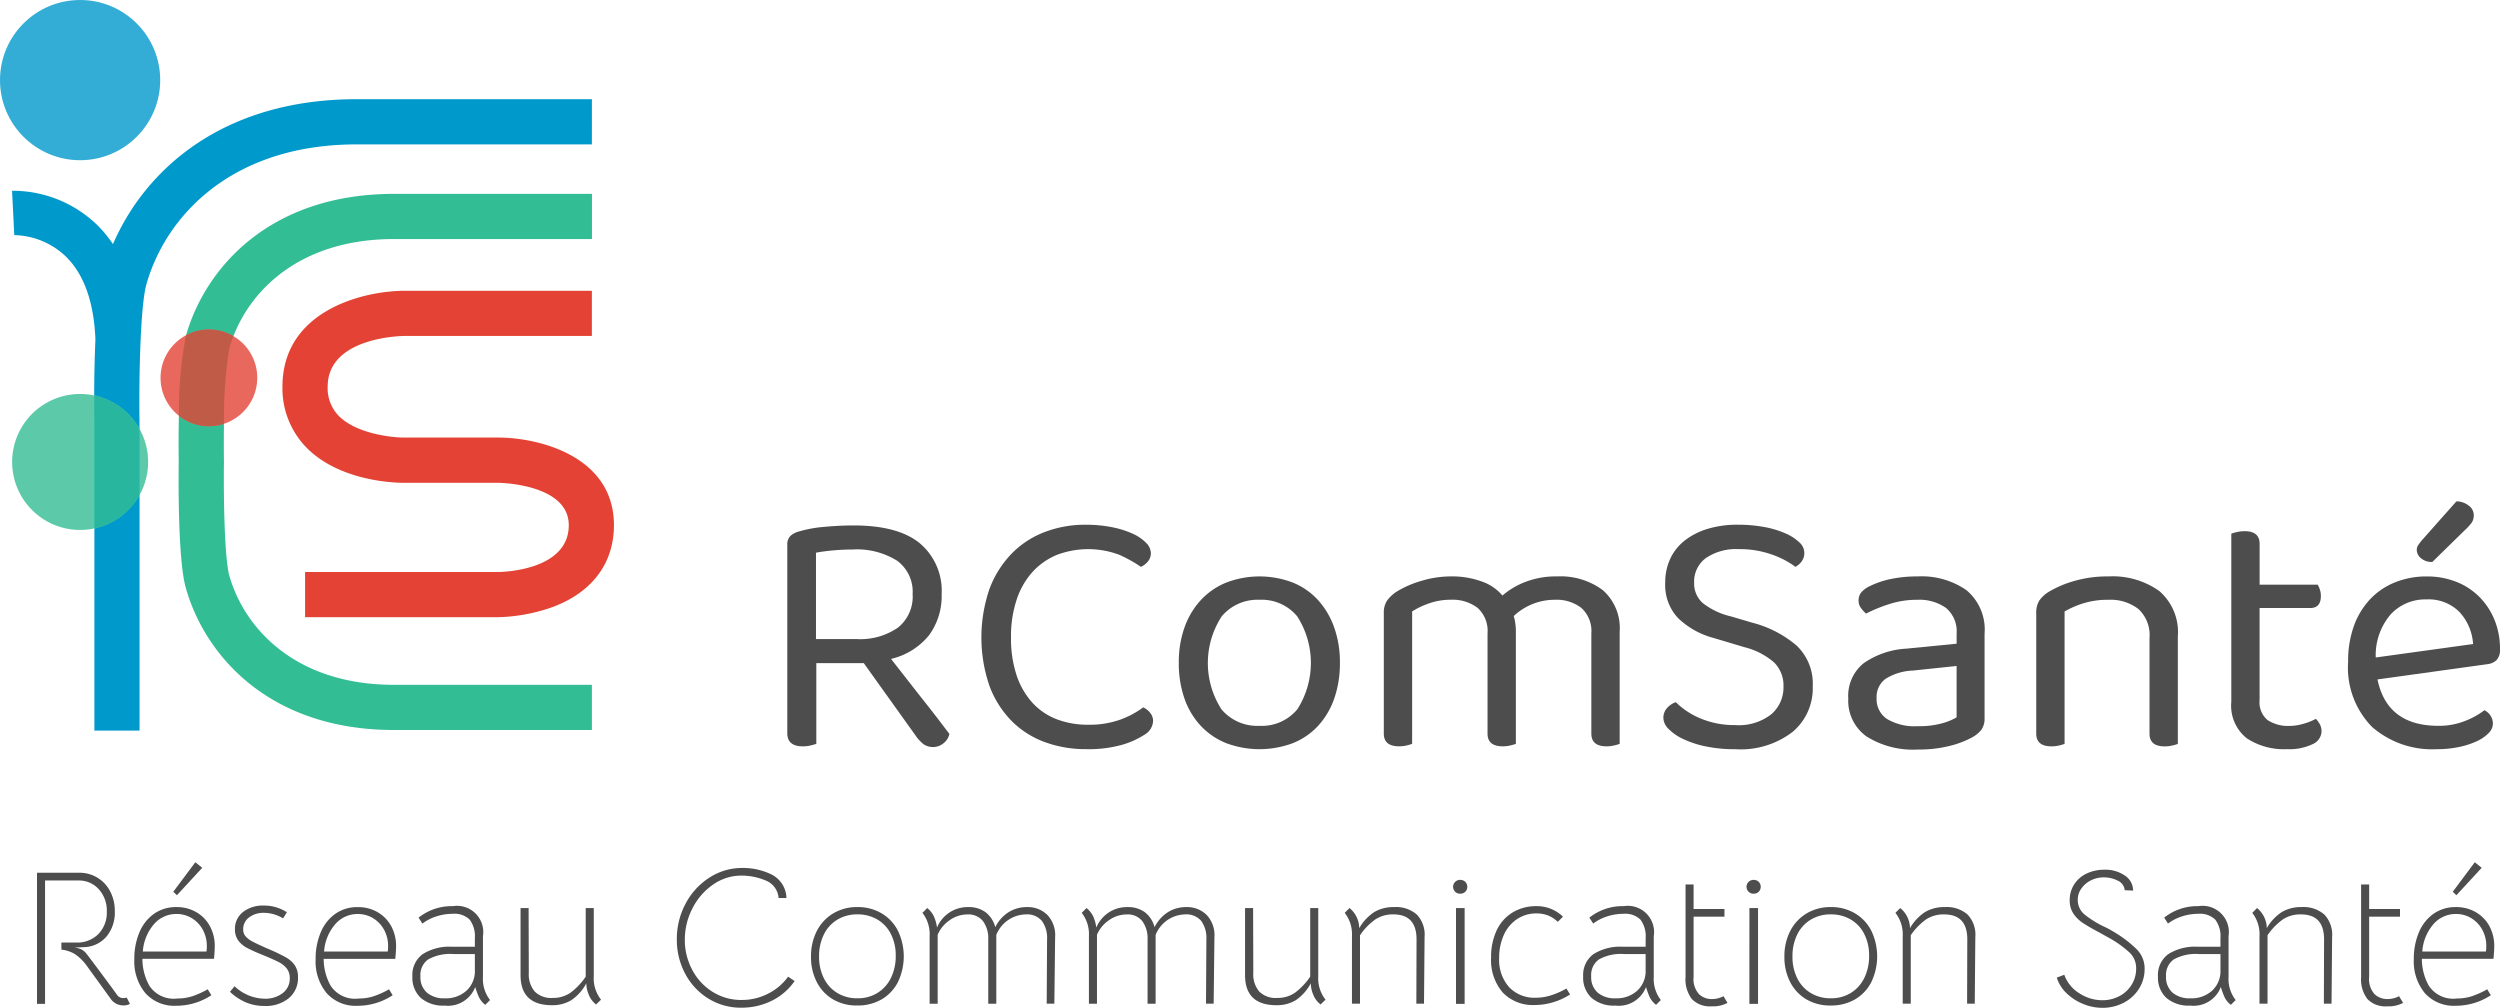 <svg xmlns="http://www.w3.org/2000/svg" width="205.914" height="83.015" viewBox="0 0 205.914 83.015">
  <g id="RComSante-logo" transform="translate(-22.128 -20.635)">
    <g id="Groupe_115" data-name="Groupe 115" transform="translate(86.974 61.93)">
      <path id="Tracé_139" data-name="Tracé 139" d="M238.42,185.631c-.117.039-.272.082-.466.131a2.665,2.665,0,0,1-.642.073q-1.283,0-1.283-1.079V169.244a1,1,0,0,1,.233-.714,1.611,1.611,0,0,1,.729-.394,10.441,10.441,0,0,1,2.085-.379q1.239-.116,2.406-.117,3.674,0,5.467,1.473a5.108,5.108,0,0,1,1.793,4.184,5.451,5.451,0,0,1-1.035,3.382,5.67,5.67,0,0,1-3.134,1.954l1.458,1.866q.728.933,1.385,1.764t1.166,1.5q.51.671.8,1.05a1.32,1.32,0,0,1-.51.787,1.336,1.336,0,0,1-.8.292,1.354,1.354,0,0,1-.817-.233,3.108,3.108,0,0,1-.67-.729l-4.257-5.948H238.42ZM241.744,177a5.463,5.463,0,0,0,3.383-.933,3.265,3.265,0,0,0,1.225-2.77,3.167,3.167,0,0,0-1.283-2.755,6.254,6.254,0,0,0-3.674-.919q-.787,0-1.589.073t-1.414.189V177Z" transform="translate(-236.029 -165.657)" fill="#4d4d4d"/>
      <path id="Tracé_140" data-name="Tracé 140" d="M305.311,169.771a1.044,1.044,0,0,1-.248.7,1.631,1.631,0,0,1-.568.437,11.673,11.673,0,0,0-1.779-.991,7.283,7.283,0,0,0-5.132,0,5.6,5.6,0,0,0-1.983,1.37,6.36,6.36,0,0,0-1.327,2.274,9.493,9.493,0,0,0-.481,3.149,9.589,9.589,0,0,0,.466,3.149,6.338,6.338,0,0,0,1.3,2.245,5.246,5.246,0,0,0,2,1.356,7.12,7.12,0,0,0,2.6.452,7.478,7.478,0,0,0,2.639-.423,7.265,7.265,0,0,0,1.881-1.006,1.462,1.462,0,0,1,.554.423,1.064,1.064,0,0,1,.262.714,1.382,1.382,0,0,1-.7,1.108,6.808,6.808,0,0,1-1.837.831,10.167,10.167,0,0,1-2.974.365,9.751,9.751,0,0,1-3.411-.583,7.473,7.473,0,0,1-2.726-1.735,8.207,8.207,0,0,1-1.823-2.872,12.322,12.322,0,0,1,.015-8.062,8.4,8.4,0,0,1,1.852-2.9,7.549,7.549,0,0,1,2.726-1.75,9.287,9.287,0,0,1,3.28-.583,11.105,11.105,0,0,1,2.2.2,7.66,7.66,0,0,1,1.72.539,3.581,3.581,0,0,1,1.108.758A1.244,1.244,0,0,1,305.311,169.771Z" transform="translate(-275.366 -165.514)" fill="#4d4d4d"/>
      <path id="Tracé_141" data-name="Tracé 141" d="M360.938,189.291a8.752,8.752,0,0,1-.467,2.945,6.464,6.464,0,0,1-1.327,2.245,5.705,5.705,0,0,1-2.085,1.429,7.826,7.826,0,0,1-5.482,0,5.839,5.839,0,0,1-2.1-1.429,6.338,6.338,0,0,1-1.341-2.245,8.746,8.746,0,0,1-.467-2.945,8.5,8.5,0,0,1,.481-2.945,6.519,6.519,0,0,1,1.356-2.245,5.852,5.852,0,0,1,2.1-1.429,7.666,7.666,0,0,1,5.424,0,5.71,5.71,0,0,1,2.085,1.429,6.644,6.644,0,0,1,1.341,2.245A8.51,8.51,0,0,1,360.938,189.291Zm-6.619-5.19a3.837,3.837,0,0,0-3.12,1.37,7.046,7.046,0,0,0-.015,7.654,3.846,3.846,0,0,0,3.135,1.356,3.785,3.785,0,0,0,3.12-1.371,7.1,7.1,0,0,0-.014-7.64A3.8,3.8,0,0,0,354.319,184.1Z" transform="translate(-315.422 -175.994)" fill="#4d4d4d"/>
      <path id="Tracé_142" data-name="Tracé 142" d="M422.387,184.771a3.34,3.34,0,0,0-2.187-.671,4.911,4.911,0,0,0-3.382,1.341,4.357,4.357,0,0,1,.175,1.254v9.272a3.6,3.6,0,0,1-.452.131,2.718,2.718,0,0,1-.627.073q-1.254,0-1.254-1.05v-8.252a2.563,2.563,0,0,0-.817-2.1,3.389,3.389,0,0,0-2.216-.671,5.3,5.3,0,0,0-1.764.291,6.633,6.633,0,0,0-1.414.671v10.905a3.714,3.714,0,0,1-.438.131,2.66,2.66,0,0,1-.641.073q-1.254,0-1.254-1.05v-9.943a1.8,1.8,0,0,1,.248-.977,2.9,2.9,0,0,1,.86-.8,8.24,8.24,0,0,1,2-.86,8.412,8.412,0,0,1,2.435-.364,7.1,7.1,0,0,1,2.537.423,3.879,3.879,0,0,1,1.691,1.152,6.394,6.394,0,0,1,1.895-1.123,6.983,6.983,0,0,1,2.6-.452,5.842,5.842,0,0,1,3.761,1.123,4.164,4.164,0,0,1,1.4,3.455v9.214a3.558,3.558,0,0,1-.452.131,2.718,2.718,0,0,1-.627.073q-1.254,0-1.254-1.05v-8.252A2.564,2.564,0,0,0,422.387,184.771Z" transform="translate(-356.984 -175.994)" fill="#4d4d4d"/>
      <path id="Tracé_143" data-name="Tracé 143" d="M491.78,183.942a4.343,4.343,0,0,0,2.959-.889,2.915,2.915,0,0,0,1.006-2.289,2.655,2.655,0,0,0-.773-1.983,5.857,5.857,0,0,0-2.435-1.254L490,176.769a6.7,6.7,0,0,1-2.93-1.633,3.968,3.968,0,0,1-1.065-2.916,4.591,4.591,0,0,1,.423-2,4.112,4.112,0,0,1,1.21-1.5,5.8,5.8,0,0,1,1.881-.948,8.4,8.4,0,0,1,2.464-.335,11.752,11.752,0,0,1,2.173.189,7.8,7.8,0,0,1,1.749.525,3.877,3.877,0,0,1,1.152.744,1.165,1.165,0,0,1,.2,1.545,1.517,1.517,0,0,1-.525.467,7.3,7.3,0,0,0-1.968-1.021,7.892,7.892,0,0,0-2.7-.437,4.423,4.423,0,0,0-2.7.729,2.4,2.4,0,0,0-.977,2.041,2.15,2.15,0,0,0,.7,1.662,5.9,5.9,0,0,0,2.333,1.108l1.779.525a9.083,9.083,0,0,1,3.63,1.881,4.331,4.331,0,0,1,1.327,3.368A4.686,4.686,0,0,1,496.5,184.5a7.034,7.034,0,0,1-4.723,1.429,11.7,11.7,0,0,1-2.435-.233,8.049,8.049,0,0,1-1.866-.612,4.061,4.061,0,0,1-1.2-.831,1.325,1.325,0,0,1-.423-.889,1.186,1.186,0,0,1,.306-.831,1.762,1.762,0,0,1,.714-.481,6.347,6.347,0,0,0,1.866,1.268,7.261,7.261,0,0,0,1.37.452A7.385,7.385,0,0,0,491.78,183.942Z" transform="translate(-413.694 -165.514)" fill="#4d4d4d"/>
      <path id="Tracé_144" data-name="Tracé 144" d="M544.268,182.176a6.465,6.465,0,0,1,4.024,1.137,4.226,4.226,0,0,1,1.487,3.586v6.911a1.63,1.63,0,0,1-.248.977,2.458,2.458,0,0,1-.743.627,7.6,7.6,0,0,1-1.852.714,10.318,10.318,0,0,1-2.639.306,7.186,7.186,0,0,1-4.243-1.079,3.6,3.6,0,0,1-1.5-3.12,3.452,3.452,0,0,1,1.254-2.9,6.794,6.794,0,0,1,3.528-1.21l4.141-.408V186.9a2.513,2.513,0,0,0-.875-2.128,3.788,3.788,0,0,0-2.362-.671,7.428,7.428,0,0,0-2.3.35,12.733,12.733,0,0,0-1.924.787,2.746,2.746,0,0,1-.423-.467.972.972,0,0,1-.19-.583,1.061,1.061,0,0,1,.2-.671,1.992,1.992,0,0,1,.642-.5,7.183,7.183,0,0,1,1.808-.627A10.565,10.565,0,0,1,544.268,182.176Zm.029,12.334a6.975,6.975,0,0,0,2.027-.248,4.7,4.7,0,0,0,1.152-.481v-4.228l-3.615.379a4.544,4.544,0,0,0-2.245.685,1.852,1.852,0,0,0-.729,1.589,1.962,1.962,0,0,0,.846,1.706A4.463,4.463,0,0,0,544.3,194.51Z" transform="translate(-451.165 -175.994)" fill="#4d4d4d"/>
      <path id="Tracé_145" data-name="Tracé 145" d="M600.564,184.859a3.751,3.751,0,0,0-2.464-.758,6.754,6.754,0,0,0-2.07.291,7.693,7.693,0,0,0-1.545.671v10.905a3.713,3.713,0,0,1-.438.131,2.66,2.66,0,0,1-.642.073q-1.253,0-1.254-1.05v-9.943a1.856,1.856,0,0,1,.248-1.006,2.625,2.625,0,0,1,.86-.773,8.708,8.708,0,0,1,2.012-.845,9.773,9.773,0,0,1,2.828-.379,6.632,6.632,0,0,1,4.184,1.2,4.478,4.478,0,0,1,1.531,3.761v8.835a3.547,3.547,0,0,1-.452.131,2.719,2.719,0,0,1-.627.073q-1.254,0-1.254-1.05V187.25A2.925,2.925,0,0,0,600.564,184.859Z" transform="translate(-489.281 -175.994)" fill="#4d4d4d"/>
      <path id="Tracé_146" data-name="Tracé 146" d="M652.349,187.217a5.578,5.578,0,0,1-3.31-.9,3.432,3.432,0,0,1-1.268-3v-13.85a3.526,3.526,0,0,1,.452-.131,2.83,2.83,0,0,1,.656-.073q1.225,0,1.225,1.05v3.353h4.782a2.25,2.25,0,0,1,.175.394,1.616,1.616,0,0,1,.087.54q0,.991-.875.991H650.1v7.581a1.908,1.908,0,0,0,.656,1.647,3.085,3.085,0,0,0,1.851.481,4.072,4.072,0,0,0,1.108-.175,4.644,4.644,0,0,0,1.021-.408,1.964,1.964,0,0,1,.321.437,1.24,1.24,0,0,1,.146.612,1.2,1.2,0,0,1-.758,1.049A4.473,4.473,0,0,1,652.349,187.217Z" transform="translate(-528.834 -166.806)" fill="#4d4d4d"/>
      <path id="Tracé_147" data-name="Tracé 147" d="M683.5,175.443q.788,3.82,5.015,3.82a5.766,5.766,0,0,0,2.216-.408,6.485,6.485,0,0,0,1.575-.875,1.241,1.241,0,0,1,.7,1.108,1.133,1.133,0,0,1-.365.787,3.27,3.27,0,0,1-.991.671,6.746,6.746,0,0,1-1.458.467,8.7,8.7,0,0,1-1.793.175,7.53,7.53,0,0,1-5.351-1.837,6.983,6.983,0,0,1-1.968-5.365,8.479,8.479,0,0,1,.481-2.96,6.348,6.348,0,0,1,1.341-2.2,5.776,5.776,0,0,1,2.056-1.385,6.886,6.886,0,0,1,2.595-.481,6.533,6.533,0,0,1,2.42.437,5.549,5.549,0,0,1,1.91,1.239,5.769,5.769,0,0,1,1.254,1.9,6.245,6.245,0,0,1,.452,2.406,1.226,1.226,0,0,1-.292.919,1.366,1.366,0,0,1-.816.335Zm4.024-6.59a3.872,3.872,0,0,0-2.945,1.239,5.177,5.177,0,0,0-1.225,3.543l8.019-1.108a4.285,4.285,0,0,0-1.123-2.639A3.569,3.569,0,0,0,687.525,168.853ZM690,160.776a1.667,1.667,0,0,1,1.035.365.971.971,0,0,1,.394.744,1.113,1.113,0,0,1-.175.656,4.378,4.378,0,0,1-.583.627l-2.654,2.6a1.366,1.366,0,0,1-.933-.306.9.9,0,0,1-.35-.685.738.738,0,0,1,.146-.437c.1-.136.194-.263.292-.379Z" transform="translate(-552.522 -160.776)" fill="#4d4d4d"/>
    </g>
    <g id="Groupe_116" data-name="Groupe 116" transform="translate(25.176 91.656)">
      <path id="Tracé_148" data-name="Tracé 148" d="M40.335,276.03a1.014,1.014,0,0,1-.536.127,1.262,1.262,0,0,1-1.058-.553l-1.909-2.636a4.007,4.007,0,0,0-1-1.018,2.689,2.689,0,0,0-1.144-.387v-.584h1.231a2.438,2.438,0,0,0,1.815-.7,2.52,2.52,0,0,0,.695-1.854,2.605,2.605,0,0,0-.663-1.839,2.179,2.179,0,0,0-1.673-.718H33.343V276.03H32.68v-10.8h3.472a2.827,2.827,0,0,1,2.557,1.539,3.45,3.45,0,0,1,.379,1.634,3.091,3.091,0,0,1-.679,2.076,2.505,2.505,0,0,1-1.815.876q-.538.032-.837.032a2,2,0,0,1,.615.174,1.444,1.444,0,0,1,.426.394q.505.663,1.262,1.681t1.2,1.634a.619.619,0,0,0,.521.284.658.658,0,0,0,.284-.047Z" transform="translate(-32.68 -264.367)" fill="#4d4d4d"/>
      <path id="Tracé_149" data-name="Tracé 149" d="M61.674,272.4a2.4,2.4,0,0,0,2.312,1.05,3.97,3.97,0,0,0,1.215-.182,7.182,7.182,0,0,0,1.278-.576l.3.489a5.247,5.247,0,0,1-2.888.868,3.2,3.2,0,0,1-2.549-1.042,4.1,4.1,0,0,1-.908-2.793,5.522,5.522,0,0,1,.426-2.225,3.51,3.51,0,0,1,1.207-1.523,3.133,3.133,0,0,1,1.838-.544,3.188,3.188,0,0,1,1.634.418,2.949,2.949,0,0,1,1.12,1.152,3.439,3.439,0,0,1,.4,1.681q0,.284-.063,1.01H61.1A4.537,4.537,0,0,0,61.674,272.4Zm4.7-2.817a2.568,2.568,0,0,0,.031-.442,2.753,2.753,0,0,0-.339-1.365,2.5,2.5,0,0,0-.907-.947,2.388,2.388,0,0,0-1.247-.339,2.42,2.42,0,0,0-1.87.852,3.838,3.838,0,0,0-.907,2.241Zm-2.731-4.924,1.815-2.431.568.458-2.084,2.257Z" transform="translate(-52.418 -262.23)" fill="#4d4d4d"/>
      <path id="Tracé_150" data-name="Tracé 150" d="M89.041,282.564a4.482,4.482,0,0,1-1.341-.884l.379-.458a3.664,3.664,0,0,0,2.478,1.026,2.331,2.331,0,0,0,1.484-.458,1.482,1.482,0,0,0,.584-1.231,1.249,1.249,0,0,0-.252-.805,2.064,2.064,0,0,0-.687-.537q-.435-.221-1.318-.584a13.655,13.655,0,0,1-1.263-.568,2.138,2.138,0,0,1-.718-.608,1.5,1.5,0,0,1-.276-.923,1.745,1.745,0,0,1,.655-1.42,2.668,2.668,0,0,1,1.744-.537,3.431,3.431,0,0,1,1.878.552l-.315.505a3.013,3.013,0,0,0-1.547-.458,1.971,1.971,0,0,0-1.255.379,1.19,1.19,0,0,0-.481.979.873.873,0,0,0,.181.56,1.943,1.943,0,0,0,.608.458q.426.229,1.341.623a14.1,14.1,0,0,1,1.405.679,2.212,2.212,0,0,1,.718.647,1.7,1.7,0,0,1,.26.979,2.143,2.143,0,0,1-.758,1.728,3,3,0,0,1-2,.639A3.925,3.925,0,0,1,89.041,282.564Z" transform="translate(-71.807 -271.011)" fill="#4d4d4d"/>
      <path id="Tracé_151" data-name="Tracé 151" d="M113.361,281.494a2.4,2.4,0,0,0,2.313,1.05,3.966,3.966,0,0,0,1.215-.182,7.172,7.172,0,0,0,1.279-.576l.3.489a5.25,5.25,0,0,1-2.889.868,3.2,3.2,0,0,1-2.549-1.042,4.1,4.1,0,0,1-.907-2.793,5.527,5.527,0,0,1,.426-2.225,3.512,3.512,0,0,1,1.207-1.523,3.134,3.134,0,0,1,1.839-.544,3.184,3.184,0,0,1,1.634.418,2.947,2.947,0,0,1,1.121,1.152,3.439,3.439,0,0,1,.4,1.681q0,.284-.064,1.01h-5.9A4.547,4.547,0,0,0,113.361,281.494Zm4.7-2.817a2.54,2.54,0,0,0,.031-.442,2.756,2.756,0,0,0-.339-1.365,2.494,2.494,0,0,0-.908-.947,2.386,2.386,0,0,0-1.247-.339,2.419,2.419,0,0,0-1.87.852,3.841,3.841,0,0,0-.908,2.241Z" transform="translate(-89.174 -271.322)" fill="#4d4d4d"/>
      <path id="Tracé_152" data-name="Tracé 152" d="M145.215,282.278a6.224,6.224,0,0,1-.324-.876,2.4,2.4,0,0,1-2.526,1.531,2.806,2.806,0,0,1-1.957-.631,2.268,2.268,0,0,1-.694-1.768,2.127,2.127,0,0,1,.837-1.831,4.124,4.124,0,0,1,2.463-.616h1.846v-.694a2.291,2.291,0,0,0-.426-1.539,1.794,1.794,0,0,0-1.4-.481,4.4,4.4,0,0,0-1.318.205,3.826,3.826,0,0,0-1.176.6l-.316-.489a4.381,4.381,0,0,1,2.825-.947,2.166,2.166,0,0,1,2.478,2.478v3.346a2.838,2.838,0,0,0,.584,1.91l-.395.395A1.8,1.8,0,0,1,145.215,282.278Zm-1.034-.584a2.183,2.183,0,0,0,.679-1.665v-1.342h-1.768a3.746,3.746,0,0,0-2.076.442,1.57,1.57,0,0,0-.639,1.389,1.69,1.69,0,0,0,.537,1.35,2.163,2.163,0,0,0,1.468.466A2.518,2.518,0,0,0,144.181,281.694Z" transform="translate(-108.796 -271.128)" fill="#4d4d4d"/>
      <path id="Tracé_153" data-name="Tracé 153" d="M168.4,280.812v-5.524h.663l.016,5.35a2.163,2.163,0,0,0,.489,1.523,1.9,1.9,0,0,0,1.468.529,2.509,2.509,0,0,0,1.484-.434,5.517,5.517,0,0,0,1.247-1.318v-5.65h.663v5.635a2.825,2.825,0,0,0,.6,1.91l-.41.395a1.868,1.868,0,0,1-.6-.8,2.468,2.468,0,0,1-.205-.939,3.85,3.85,0,0,1-1.255,1.4,2.993,2.993,0,0,1-1.57.4Q168.4,283.29,168.4,280.812Z" transform="translate(-128.572 -271.516)" fill="#4d4d4d"/>
      <path id="Tracé_154" data-name="Tracé 154" d="M214.807,274.617a5.309,5.309,0,0,1-1.9-2.044,5.916,5.916,0,0,1-.687-2.833,6.137,6.137,0,0,1,.718-2.928,5.664,5.664,0,0,1,1.958-2.147,4.93,4.93,0,0,1,2.722-.8,5.322,5.322,0,0,1,2.415.544,2.217,2.217,0,0,1,1.215,1.933H220.6a1.678,1.678,0,0,0-1.081-1.452,5.143,5.143,0,0,0-1.981-.395,4.028,4.028,0,0,0-2.336.742,5.225,5.225,0,0,0-1.7,1.965,5.6,5.6,0,0,0-.624,2.58,5.208,5.208,0,0,0,.6,2.454,4.691,4.691,0,0,0,1.673,1.823,4.422,4.422,0,0,0,2.415.679,4.7,4.7,0,0,0,2.171-.521,4.519,4.519,0,0,0,1.649-1.4l.537.363A4.978,4.978,0,0,1,220,274.822a5.591,5.591,0,0,1-2.446.552A5.085,5.085,0,0,1,214.807,274.617Z" transform="translate(-159.52 -263.396)" fill="#4d4d4d"/>
      <path id="Tracé_155" data-name="Tracé 155" d="M251.743,282.622A3.492,3.492,0,0,1,250.4,281.2a4.442,4.442,0,0,1-.481-2.1,4.527,4.527,0,0,1,.481-2.123,3.571,3.571,0,0,1,1.35-1.444,3.789,3.789,0,0,1,1.989-.521,3.833,3.833,0,0,1,1.988.513,3.522,3.522,0,0,1,1.35,1.436,4.888,4.888,0,0,1,0,4.23,3.47,3.47,0,0,1-1.35,1.428,3.911,3.911,0,0,1-2,.5A3.837,3.837,0,0,1,251.743,282.622Zm3.646-.537a2.964,2.964,0,0,0,1.113-1.239,4.057,4.057,0,0,0,.394-1.823,3.874,3.874,0,0,0-.394-1.783,2.892,2.892,0,0,0-1.113-1.2,3.172,3.172,0,0,0-1.649-.426,3.125,3.125,0,0,0-1.649.434,2.916,2.916,0,0,0-1.113,1.223,4,4,0,0,0-.395,1.815,3.915,3.915,0,0,0,.395,1.791,2.923,2.923,0,0,0,1.113,1.215,3.123,3.123,0,0,0,1.649.434A3.083,3.083,0,0,0,255.389,282.086Z" transform="translate(-186.167 -271.322)" fill="#4d4d4d"/>
      <path id="Tracé_156" data-name="Tracé 156" d="M281.117,275.488l.395-.395a2.006,2.006,0,0,1,.544.679,3.235,3.235,0,0,1,.261.931,2.722,2.722,0,0,1,2.573-1.689,2.33,2.33,0,0,1,1.42.418,2.252,2.252,0,0,1,.805,1.239,3.071,3.071,0,0,1,1.1-1.239,2.8,2.8,0,0,1,1.5-.418,2.289,2.289,0,0,1,1.7.655,2.431,2.431,0,0,1,.631,1.823l-.063,5.477h-.631l.031-5.3a2.383,2.383,0,0,0-.426-1.515,1.591,1.591,0,0,0-1.326-.537,2.67,2.67,0,0,0-2.43,1.689v5.666h-.663v-5.3a2.363,2.363,0,0,0-.434-1.5,1.518,1.518,0,0,0-1.27-.553,2.519,2.519,0,0,0-1.492.489,2.706,2.706,0,0,0-.97,1.184v5.682h-.663V277.4A2.863,2.863,0,0,0,281.117,275.488Z" transform="translate(-208.188 -271.322)" fill="#4d4d4d"/>
      <path id="Tracé_157" data-name="Tracé 157" d="M325.811,275.488l.395-.395a2,2,0,0,1,.545.679,3.242,3.242,0,0,1,.261.931,2.722,2.722,0,0,1,2.573-1.689,2.331,2.331,0,0,1,1.42.418,2.251,2.251,0,0,1,.805,1.239,3.071,3.071,0,0,1,1.1-1.239,2.8,2.8,0,0,1,1.5-.418,2.29,2.29,0,0,1,1.7.655,2.431,2.431,0,0,1,.631,1.823l-.063,5.477h-.631l.032-5.3a2.381,2.381,0,0,0-.426-1.515,1.591,1.591,0,0,0-1.326-.537,2.67,2.67,0,0,0-2.43,1.689v5.666h-.663v-5.3a2.364,2.364,0,0,0-.434-1.5,1.519,1.519,0,0,0-1.27-.553,2.519,2.519,0,0,0-1.492.489,2.711,2.711,0,0,0-.971,1.184v5.682h-.663V277.4A2.864,2.864,0,0,0,325.811,275.488Z" transform="translate(-239.762 -271.322)" fill="#4d4d4d"/>
      <path id="Tracé_158" data-name="Tracé 158" d="M371.761,280.812v-5.524h.663l.016,5.35a2.16,2.16,0,0,0,.489,1.523,1.9,1.9,0,0,0,1.468.529,2.507,2.507,0,0,0,1.483-.434,5.512,5.512,0,0,0,1.247-1.318v-5.65h.663v5.635a2.825,2.825,0,0,0,.6,1.91l-.41.395a1.873,1.873,0,0,1-.6-.8,2.462,2.462,0,0,1-.205-.939,3.847,3.847,0,0,1-1.255,1.4,3,3,0,0,1-1.571.4Q371.761,283.29,371.761,280.812Z" transform="translate(-272.259 -271.516)" fill="#4d4d4d"/>
      <path id="Tracé_159" data-name="Tracé 159" d="M399.736,275.488l.395-.395a2.159,2.159,0,0,1,.8,1.657,3.93,3.93,0,0,1,1.223-1.318,3.092,3.092,0,0,1,1.666-.418,2.58,2.58,0,0,1,1.862.623,2.416,2.416,0,0,1,.631,1.854l-.047,5.477h-.631l.016-5.3q0-2.052-1.91-2.052a2.615,2.615,0,0,0-1.491.418,5.143,5.143,0,0,0-1.255,1.3v5.634h-.663V277.4A2.864,2.864,0,0,0,399.736,275.488Z" transform="translate(-292.025 -271.322)" fill="#4d4d4d"/>
      <path id="Tracé_160" data-name="Tracé 160" d="M430.546,268.235a.568.568,0,0,1,.41-.978.583.583,0,0,1,.418.158.591.591,0,0,1,0,.821.583.583,0,0,1-.418.158A.556.556,0,0,1,430.546,268.235Zm.063,1.341h.711v7.891h-.711Z" transform="translate(-313.733 -265.805)" fill="#4d4d4d"/>
      <path id="Tracé_161" data-name="Tracé 161" d="M441.778,281.852a4.084,4.084,0,0,1-.955-2.88,5.109,5.109,0,0,1,.458-2.233,3.408,3.408,0,0,1,1.31-1.475,3.706,3.706,0,0,1,1.973-.521,3.058,3.058,0,0,1,2.178.868l-.426.426a2.45,2.45,0,0,0-.805-.529,2.589,2.589,0,0,0-.947-.166,2.834,2.834,0,0,0-1.6.466,3.058,3.058,0,0,0-1.089,1.3,4.5,4.5,0,0,0-.387,1.91,3.375,3.375,0,0,0,.813,2.391,2.876,2.876,0,0,0,2.217.876,4.151,4.151,0,0,0,1.192-.181,6.713,6.713,0,0,0,1.318-.576l.3.489a5.393,5.393,0,0,1-1.389.639,5.177,5.177,0,0,1-1.5.229A3.439,3.439,0,0,1,441.778,281.852Z" transform="translate(-321.056 -271.128)" fill="#4d4d4d"/>
      <path id="Tracé_162" data-name="Tracé 162" d="M472.168,282.278a6.2,6.2,0,0,1-.323-.876,2.4,2.4,0,0,1-2.525,1.531,2.807,2.807,0,0,1-1.957-.631,2.266,2.266,0,0,1-.694-1.768,2.127,2.127,0,0,1,.836-1.831,4.126,4.126,0,0,1,2.463-.616h1.846v-.694a2.289,2.289,0,0,0-.426-1.539,1.793,1.793,0,0,0-1.4-.481,4.405,4.405,0,0,0-1.318.205,3.828,3.828,0,0,0-1.175.6l-.316-.489a4.384,4.384,0,0,1,2.826-.947,2.166,2.166,0,0,1,2.478,2.478v3.346a2.84,2.84,0,0,0,.584,1.91l-.394.395A1.8,1.8,0,0,1,472.168,282.278Zm-1.034-.584a2.184,2.184,0,0,0,.679-1.665v-1.342h-1.767a3.745,3.745,0,0,0-2.076.442,1.57,1.57,0,0,0-.64,1.389,1.689,1.689,0,0,0,.537,1.35,2.163,2.163,0,0,0,1.468.466A2.518,2.518,0,0,0,471.134,281.694Z" transform="translate(-339.318 -271.128)" fill="#4d4d4d"/>
      <path id="Tracé_163" data-name="Tracé 163" d="M496.045,278.013a2.676,2.676,0,0,1-.529-1.823v-7.623h.663v2.02h2.542v.631h-2.542v4.972a1.833,1.833,0,0,0,.45,1.413,1.506,1.506,0,0,0,1.034.4,2.041,2.041,0,0,0,.978-.237l.331.552a2.512,2.512,0,0,1-1.294.284A2.083,2.083,0,0,1,496.045,278.013Z" transform="translate(-359.733 -266.736)" fill="#4d4d4d"/>
      <path id="Tracé_164" data-name="Tracé 164" d="M512.94,268.235a.568.568,0,0,1,.411-.978.582.582,0,0,1,.418.158.59.59,0,0,1,0,.821.582.582,0,0,1-.418.158A.555.555,0,0,1,512.94,268.235Zm.063,1.341h.71v7.891H513Z" transform="translate(-371.959 -265.805)" fill="#4d4d4d"/>
      <path id="Tracé_165" data-name="Tracé 165" d="M524.931,282.622a3.492,3.492,0,0,1-1.341-1.421,4.439,4.439,0,0,1-.482-2.1,4.524,4.524,0,0,1,.482-2.123,3.57,3.57,0,0,1,1.349-1.444,3.791,3.791,0,0,1,1.989-.521,3.834,3.834,0,0,1,1.989.513,3.524,3.524,0,0,1,1.349,1.436,4.887,4.887,0,0,1,0,4.23,3.472,3.472,0,0,1-1.349,1.428,3.912,3.912,0,0,1-2,.5A3.837,3.837,0,0,1,524.931,282.622Zm3.646-.537a2.964,2.964,0,0,0,1.113-1.239,4.057,4.057,0,0,0,.394-1.823,3.874,3.874,0,0,0-.394-1.783,2.892,2.892,0,0,0-1.113-1.2,3.173,3.173,0,0,0-1.649-.426,3.125,3.125,0,0,0-1.649.434,2.918,2.918,0,0,0-1.113,1.223,4.012,4.012,0,0,0-.394,1.815,3.923,3.923,0,0,0,.394,1.791,2.925,2.925,0,0,0,1.113,1.215,3.123,3.123,0,0,0,1.649.434A3.085,3.085,0,0,0,528.577,282.086Z" transform="translate(-379.182 -271.322)" fill="#4d4d4d"/>
      <path id="Tracé_166" data-name="Tracé 166" d="M554.306,275.488l.395-.395a2.159,2.159,0,0,1,.805,1.657,3.933,3.933,0,0,1,1.223-1.318,3.093,3.093,0,0,1,1.666-.418,2.58,2.58,0,0,1,1.862.623,2.417,2.417,0,0,1,.631,1.854l-.047,5.477h-.631l.016-5.3q0-2.052-1.91-2.052a2.614,2.614,0,0,0-1.491.418,5.142,5.142,0,0,0-1.255,1.3v5.634h-.663V277.4A2.864,2.864,0,0,0,554.306,275.488Z" transform="translate(-401.237 -271.322)" fill="#4d4d4d"/>
      <path id="Tracé_167" data-name="Tracé 167" d="M600.21,275.425a4.243,4.243,0,0,1-1.381-.884,2.985,2.985,0,0,1-.813-1.294l.616-.237a2.956,2.956,0,0,0,1.247,1.531,3.464,3.464,0,0,0,1.878.568,2.963,2.963,0,0,0,1.413-.339,2.593,2.593,0,0,0,1.01-.939,2.5,2.5,0,0,0,.371-1.342,1.764,1.764,0,0,0-.521-1.286,8.568,8.568,0,0,0-1.7-1.223l-.821-.458a15.439,15.439,0,0,1-1.349-.781,2.8,2.8,0,0,1-.781-.773,1.932,1.932,0,0,1-.3-1.1,2.343,2.343,0,0,1,.379-1.318,2.458,2.458,0,0,1,1.033-.884,3.353,3.353,0,0,1,1.445-.308,2.852,2.852,0,0,1,1.673.473,1.5,1.5,0,0,1,.694,1.247l-.694-.032a.954.954,0,0,0-.576-.789,2.5,2.5,0,0,0-1.144-.268,2.334,2.334,0,0,0-1.058.245,2.083,2.083,0,0,0-.789.671,1.559,1.559,0,0,0-.3.915,1.54,1.54,0,0,0,.576,1.239,8.244,8.244,0,0,0,1.586.986,5.457,5.457,0,0,1,.631.331,9.937,9.937,0,0,1,2.067,1.539,2.242,2.242,0,0,1,.647,1.586,3.035,3.035,0,0,1-.481,1.689,3.232,3.232,0,0,1-1.279,1.144,3.777,3.777,0,0,1-1.728.4A4.15,4.15,0,0,1,600.21,275.425Z" transform="translate(-431.654 -263.745)" fill="#4d4d4d"/>
      <path id="Tracé_168" data-name="Tracé 168" d="M632.365,282.278a6.368,6.368,0,0,1-.323-.876,2.4,2.4,0,0,1-2.526,1.531,2.8,2.8,0,0,1-1.957-.631,2.267,2.267,0,0,1-.695-1.768,2.128,2.128,0,0,1,.837-1.831,4.123,4.123,0,0,1,2.462-.616h1.847v-.694a2.292,2.292,0,0,0-.426-1.539,1.8,1.8,0,0,0-1.4-.481,4.4,4.4,0,0,0-1.318.205,3.824,3.824,0,0,0-1.176.6l-.315-.489a4.38,4.38,0,0,1,2.825-.947,2.166,2.166,0,0,1,2.478,2.478v3.346a2.837,2.837,0,0,0,.584,1.91l-.395.395A1.811,1.811,0,0,1,632.365,282.278Zm-1.033-.584a2.183,2.183,0,0,0,.679-1.665v-1.342h-1.768a3.746,3.746,0,0,0-2.076.442,1.57,1.57,0,0,0-.639,1.389,1.691,1.691,0,0,0,.536,1.35,2.164,2.164,0,0,0,1.468.466A2.519,2.519,0,0,0,631.332,281.694Z" transform="translate(-452.169 -271.128)" fill="#4d4d4d"/>
      <path id="Tracé_169" data-name="Tracé 169" d="M653.747,275.488l.395-.395a2.16,2.16,0,0,1,.8,1.657,3.933,3.933,0,0,1,1.223-1.318,3.093,3.093,0,0,1,1.666-.418,2.58,2.58,0,0,1,1.862.623,2.416,2.416,0,0,1,.631,1.854l-.047,5.477h-.632l.016-5.3q0-2.052-1.91-2.052a2.614,2.614,0,0,0-1.491.418,5.143,5.143,0,0,0-1.255,1.3v5.634h-.663V277.4A2.864,2.864,0,0,0,653.747,275.488Z" transform="translate(-471.286 -271.322)" fill="#4d4d4d"/>
      <path id="Tracé_170" data-name="Tracé 170" d="M685.311,278.013a2.675,2.675,0,0,1-.529-1.823v-7.623h.663v2.02h2.541v.631h-2.541v4.972a1.833,1.833,0,0,0,.45,1.413,1.5,1.5,0,0,0,1.034.4,2.043,2.043,0,0,0,.979-.237l.332.552a2.511,2.511,0,0,1-1.294.284A2.081,2.081,0,0,1,685.311,278.013Z" transform="translate(-493.356 -266.736)" fill="#4d4d4d"/>
      <path id="Tracé_171" data-name="Tracé 171" d="M701.047,272.4a2.4,2.4,0,0,0,2.313,1.05,3.969,3.969,0,0,0,1.215-.182,7.181,7.181,0,0,0,1.279-.576l.3.489a5.249,5.249,0,0,1-2.889.868,3.2,3.2,0,0,1-2.549-1.042,4.1,4.1,0,0,1-.907-2.793,5.525,5.525,0,0,1,.426-2.225,3.51,3.51,0,0,1,1.207-1.523,3.133,3.133,0,0,1,1.839-.544,3.186,3.186,0,0,1,1.633.418,2.948,2.948,0,0,1,1.121,1.152,3.439,3.439,0,0,1,.4,1.681q0,.284-.063,1.01h-5.9A4.546,4.546,0,0,0,701.047,272.4Zm4.7-2.817a2.548,2.548,0,0,0,.032-.442,2.755,2.755,0,0,0-.339-1.365,2.493,2.493,0,0,0-.908-.947,2.387,2.387,0,0,0-1.247-.339,2.419,2.419,0,0,0-1.87.852,3.841,3.841,0,0,0-.908,2.241Zm-2.73-4.924,1.815-2.431.568.458-2.083,2.257Z" transform="translate(-504.042 -262.23)" fill="#4d4d4d"/>
    </g>
    <g id="Groupe_121" data-name="Groupe 121" transform="translate(22.128 20.635)">
      <g id="Groupe_117" data-name="Groupe 117" transform="translate(23.268 23.956)">
        <path id="Tracé_172" data-name="Tracé 172" d="M120.447,130.447h-15.91v-3.721h15.91c.232,0,5.809-.078,5.809-3.854,0-3.423-5.755-3.493-5.813-3.493h-7.725c-.5.006-5.165-.03-8-2.832a6.978,6.978,0,0,1-2.045-5.084c0-6.239,6.586-7.892,10.069-7.9h15.417v3.721H112.748c-.253,0-6.35.086-6.35,4.174a3.255,3.255,0,0,0,.935,2.433c1.455,1.448,4.334,1.762,5.351,1.762h7.763c3.3,0,9.53,1.508,9.53,7.214,0,3.136-1.792,5.531-5.046,6.743A14.294,14.294,0,0,1,120.447,130.447Z" transform="translate(-102.677 -103.569)" fill="#e34234"/>
      </g>
      <g id="Groupe_118" data-name="Groupe 118" transform="translate(0 0)">
        <circle id="Ellipse_13" data-name="Ellipse 13" cx="6.598" cy="6.598" r="6.598" fill="#33add6"/>
      </g>
      <path id="Tracé_173" data-name="Tracé 173" d="M77.244,152.355c-.4-1.408-.485-6.477-.445-9.341v-.053c-.012-.887-.013-1.984,0-3.12a7.892,7.892,0,0,1-3.713-.66c-.034,1.723-.02,3.226-.012,3.806-.019,1.389-.075,8.06.587,10.385,1.607,5.652,6.956,11.693,17.145,11.693l16.3,0v-3.721l-16.3,0C82.692,161.344,78.48,156.7,77.244,152.355Z" transform="translate(-58.354 -104.938)" fill="#33bd94"/>
      <path id="Tracé_174" data-name="Tracé 174" d="M79.088,87.635c1.565-4.032,5.73-8,13.232-8l16.3,0V75.914l-16.3,0c-10.157,0-15.5,6-17.13,11.637A7.934,7.934,0,0,1,79.088,87.635Z" transform="translate(-59.862 -59.946)" fill="#33bd94"/>
      <g id="Groupe_119" data-name="Groupe 119" transform="translate(13.224 27.139)">
        <path id="Tracé_175" data-name="Tracé 175" d="M73.908,115.136a3.982,3.982,0,1,0,1.962,3.431A3.96,3.96,0,0,0,73.908,115.136Z" transform="translate(-67.906 -114.585)" fill="#e9685d"/>
        <path id="Tracé_176" data-name="Tracé 176" d="M76.858,122.35a36.063,36.063,0,0,1,.441-6.221c.094-.33.207-.661.335-.993a3.983,3.983,0,0,0-3.9-.08l-.016.055a33.7,33.7,0,0,0-.574,6.579,3.978,3.978,0,0,0,3.713.66Z" transform="translate(-71.632 -114.585)" fill="#c05b47"/>
      </g>
      <path id="Tracé_177" data-name="Tracé 177" d="M49.039,164.535v16.648H52.76v-19.4A42.35,42.35,0,0,1,49.039,164.535Z" transform="translate(-41.265 -121.008)" fill="#09c"/>
      <path id="Tracé_178" data-name="Tracé 178" d="M73.336,48.917l-19.368,0c-11.057,0-17.431,5.814-20.08,11.938a10.184,10.184,0,0,0-1.212-1.489,10,10,0,0,0-7.1-2.906l.183,3.654a6.322,6.322,0,0,1,4.314,1.826c1.457,1.472,2.25,3.745,2.369,6.774-.073,1.655-.1,3.322-.1,4.6a35.047,35.047,0,0,1,3.731,2.758v-.64c-.051-3.405.06-9.477.571-11.275,1.583-5.568,6.965-11.517,17.321-11.517l19.368,0Z" transform="translate(-24.583 -40.747)" fill="#09c"/>
      <g id="Groupe_120" data-name="Groupe 120" transform="translate(0.995 32.447)">
        <path id="Tracé_179" data-name="Tracé 179" d="M36.073,135.843a5.6,5.6,0,1,0,.706,2.722A5.61,5.61,0,0,0,36.073,135.843Z" transform="translate(-25.574 -132.962)" fill="#5ccaa9"/>
        <path id="Tracé_180" data-name="Tracé 180" d="M49,133.385c0,1.083.006,1.885.01,2.159v8.8a5.609,5.609,0,0,0,3.721-2.756v-5.444A5.61,5.61,0,0,0,49,133.385Z" transform="translate(-42.233 -133.263)" fill="#29b69f"/>
      </g>
    </g>
  </g>
</svg>